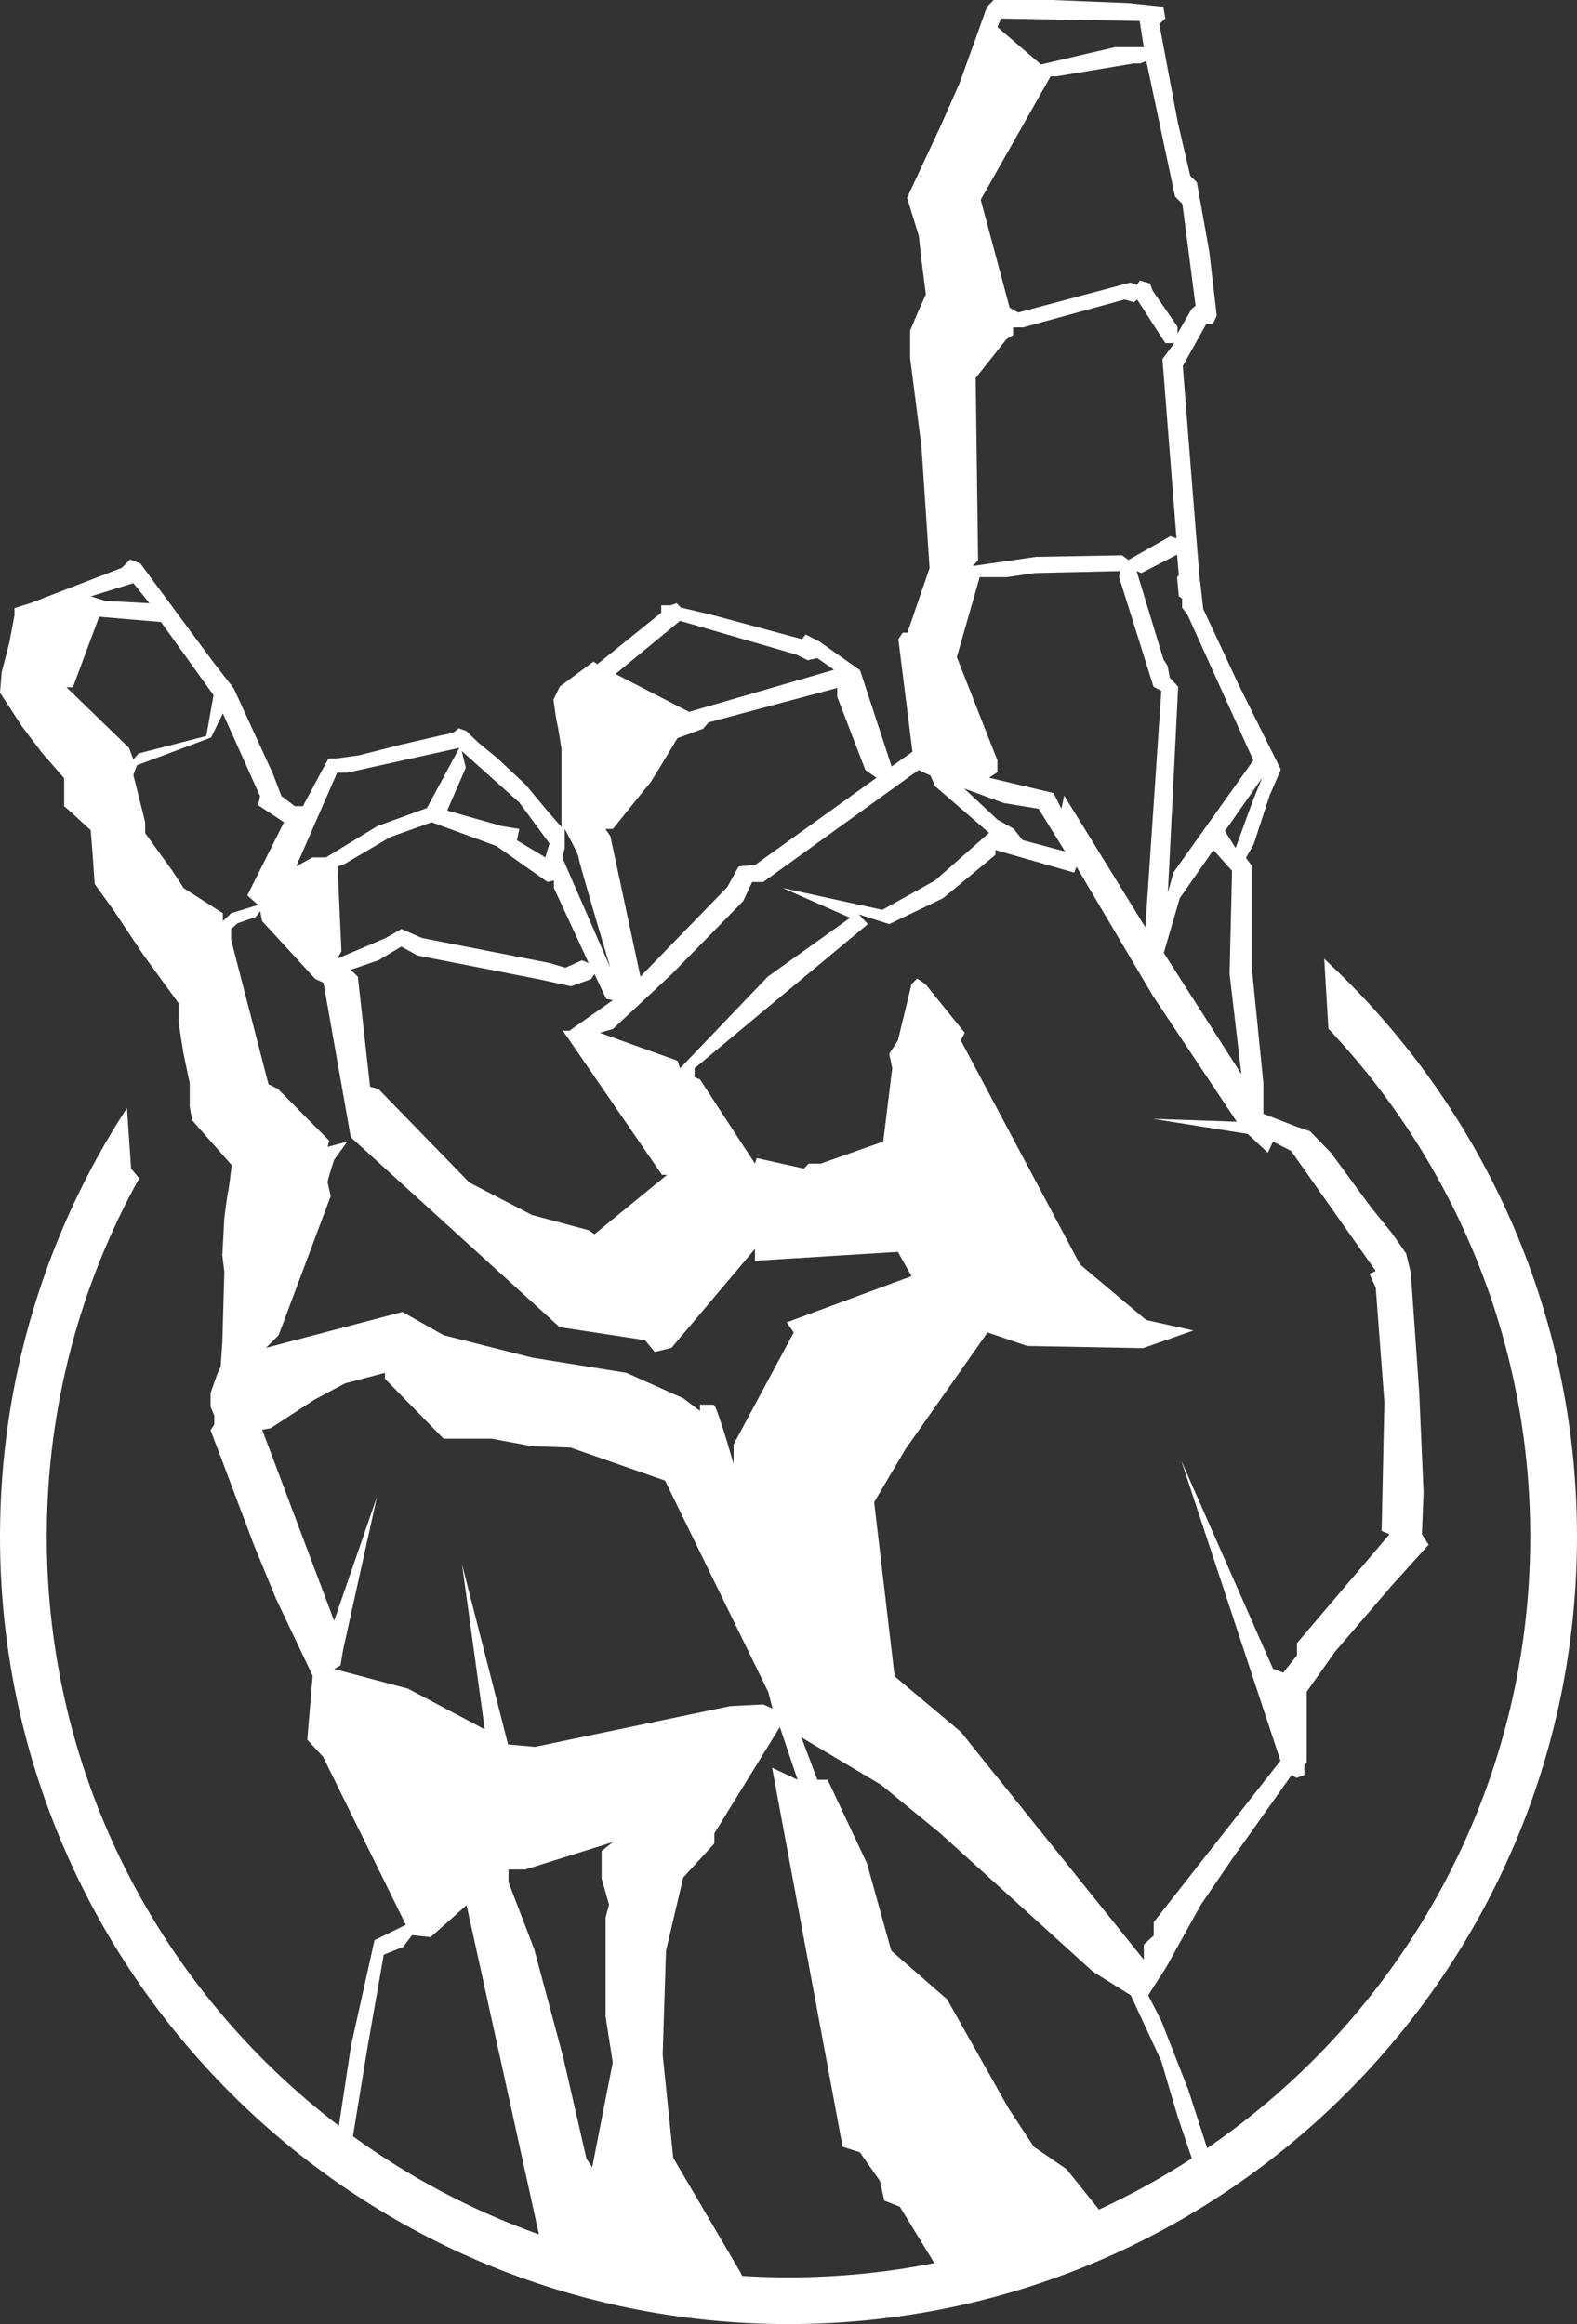<?xml version="1.0" encoding="UTF-8"?> <svg xmlns="http://www.w3.org/2000/svg" width="289" height="426" viewBox="0 0 289 426" fill="none"><rect x="0" y="0" width="289" height="426" fill="#333333" stroke="none"/><path fill-rule="evenodd" clip-rule="evenodd" d="M23.267 203.089C8.55 225.699 0 252.683 0 281.663C0 361.378 64.695 426 144.5 426C224.305 426 289 361.378 289 281.663C289 239.81 271.167 202.118 242.676 175.754L243.445 188.565C266.376 212.872 280.429 245.628 280.429 281.663C280.429 328.216 256.974 369.297 221.223 393.758L217.741 382.991C216.141 378.894 212.916 370.644 212.817 370.418C212.719 370.193 211.176 367.204 210.417 365.739L213.74 360.552L220.018 349.219L225.865 340.649L236.696 325.37L237.619 325.878L239.035 325.37V323.51L239.466 323.059V310.091L244.697 302.706L255.098 290.584L261.806 283.142L260.575 281.225L260.883 273.613L260.083 255.177L258.544 233.301L257.682 229.749L255.036 225.972L251.159 221.18L243.958 211.37L240.081 207.367L237.619 206.521L231.527 204.153V198.515L229.373 177.09V158.654L228.326 157.244L229.742 154.764L232.696 145.743L234.727 141.063L227.095 125.728L220.51 111.633L219.772 105.206L218.233 85.924L216.756 67.093L221.064 59.368H222.295L222.972 57.846L221.618 46.175L219.341 33.434L218.11 32.193L215.833 22.383L212.448 4.398L213.556 3.383L213.187 1.24L206.786 0.564L192.754 0H182.107L180.876 1.24L178.538 7.78L175.83 15.279L172.322 23.229L166.229 36.252L168.383 43.244L168.875 47.754L169.675 53.956L168.383 56.831L166.783 60.609V65.57L168.875 81.921L170.352 104.134L166.291 115.974H165.429L164.629 117.158L167.214 137.793L163.398 140.5L157.613 122.853L150.105 117.553L147.643 116.312L146.966 117.158L130.657 112.76L124.749 111.351L124.01 110.562L122.902 110.956H121.179V112.309L109.486 121.725L108.747 121.274L102.593 125.841L101.424 128.265C101.608 129.599 102.002 132.336 102.101 132.606C102.199 132.877 102.675 135.839 102.901 137.286V151.606L100.439 148.787L96.316 143.826L91.208 139.034L87.638 136.102L85.422 133.959L84.069 133.508L82.961 134.354L80.745 134.805L73.483 136.497L65.729 138.47L61.544 139.034H60.19L55.512 147.773H54.035L51.574 145.912L49.974 141.74L42.834 126.179L39.019 121.274L25.725 103.289L23.818 102.556L22.34 104.078L5.539 110.562L2.647 111.464V112.817L1.723 117.722L0.308 123.247L0 126.968L4.001 133.114L7.632 137.906L11.755 142.642V147.773L12.924 148.787L16.617 152.17C16.761 153.88 17.048 157.357 17.048 157.583C17.048 157.808 17.253 160.646 17.355 162.037L20.802 166.829L26.218 174.948L32.741 183.912V187.521L33.603 192.99L34.772 198.571V202.856L35.203 205.337L42.465 213.568C42.281 215.109 41.887 218.259 41.788 218.53C41.69 218.8 41.296 221.762 41.111 223.209L40.742 230.088L41.111 233.132L40.742 246.1L40.434 250.497L39.819 251.851L38.588 255.346V257.827L39.265 259.462V261.097L38.588 262.168L40.434 267.017L46.404 282.86L50.589 293.065L57.297 307.16L56.312 318.887L59.201 322.007L74.376 352.816L68.634 355.634L64.328 374.984L62.103 389.658C29.566 364.851 8.571 325.706 8.571 281.663C8.571 257.838 14.714 235.446 25.505 215.982L24.026 214.203L23.267 203.089ZM162.051 403.364L164.901 404.483L171.216 414.817C162.578 416.537 153.644 417.439 144.5 417.439C141.647 417.439 138.815 417.351 136.006 417.178L135.691 416.511L123.376 395.532L121.442 376.605L122.053 357.562L125.208 344.158L130.908 337.911V336.06L142.917 316.559L146.174 326.232L141.492 324.018L154.418 393.508L157.573 394.507L161.237 399.736L162.051 403.364ZM78.911 355.074L85.507 349.219L98.767 409.562C86.493 405.183 75.034 399.091 64.678 391.574L67.313 375.507L70.324 358.292L73.893 356.862L75.51 354.716L78.911 355.074ZM212.817 377.798L215.789 387.885L218.418 395.627C212.998 399.142 207.312 402.281 201.396 405.008L195.445 397.598L189.469 393.508L184.861 386.517L173.558 366.466L163.334 357.562L158.87 341.534L151.671 326.232H149.799L146.847 318.449L161.462 327.156L172.334 336.06L200.269 361.387L207.226 365.739L212.817 377.798ZM183.445 3.398C183.248 3.851 182.842 4.802 182.803 4.983L190.763 11.822L204.31 8.652H209.6L208.858 3.851L183.445 3.398ZM179.723 36.607L192.541 13.98H193.682L207.835 11.62H208.952L210.07 11.194L215.33 36.016L216.681 37.38L219.101 56.061L218.425 56.569L215.786 61.133V59.871L211.217 53.267L210.758 51.964L208.899 51.417L208.371 52.216L207.154 51.795L186.586 57.284L185.025 56.401L179.723 36.607ZM184.451 62.157L178.799 69.292L179.244 102.643L178.31 103.744L189.837 102.072L205.636 101.787L206.793 102.643L214.493 98.281L215.605 98.688L213.024 65.826L215.205 62.891H213.558L208.395 54.899L207.817 55.389L206.081 54.899L187.522 59.996H185.653V61.423L184.451 62.157ZM208.296 104.677L209.177 105.036L215.707 101.666L216.028 105.41L215.707 105.794L216.028 109.3L216.629 109.704V111.392L217.63 112.714L229.689 139.37L215.026 159.949L214.025 163.619L215.908 125.878L214.385 124.238L213.944 121.999L213.223 120.898L208.296 104.677ZM179.535 105.794L175.345 120.437L182.783 139.37V141.55L181.253 142.562L193.067 145.365L194.512 148.246L195.021 145.832L209.895 169.968L212.822 126.644L211.393 125.878L205.086 105.794L205.259 104.677L189.673 105.036L184.449 105.794H179.535ZM231.308 142.562L224.477 152.35L226.436 155.433L229.689 146.507L231.308 142.562ZM225.783 159.62L222.368 155.801L216.2 164.637L213.271 174.668L227.491 196.888L225.331 178.53L225.783 159.62ZM183.934 147.194L176.69 144.526L182.783 150.234L185.745 151.892L187.378 153.986L195.184 156.08L190.327 148.246L183.934 147.194ZM145.917 119.98L124.628 113.803L112.793 123.538L126.277 130.487L152.843 122.766L149.765 120.618L148.043 121.02L145.917 119.98ZM153.434 127.736V126.1L129.863 132.41L128.842 133.579L124.149 135.308C122.584 137.925 119.394 143.226 119.149 143.487C118.904 143.749 114.489 149.236 112.312 151.947H110.935L111.853 153.256L117.363 179.009L133.281 162.604L135.373 158.818L138.383 158.537L160.628 142.562L158.587 141.15L153.434 127.736ZM24.433 106.893L16.656 109.308L19.358 110.153L27.398 110.576L24.433 106.893ZM29.507 114.017L18.172 113.051L13.361 125.97H12.175L23.642 137.079L24.433 139.192L25.421 138.105L37.81 134.905L39.128 127.419L29.507 114.017ZM24.433 142.029L25.091 140.278L38.685 135.186L40.842 130.76L47.657 145.935L47.3 147.583L52.045 150.723L45.323 164.125L47.3 165.876L42.357 167.385L40.842 168.834V167.385L33.659 162.797L31.616 159.658L26.607 152.715V150.723L24.433 142.029ZM61.785 141.639L54.276 158.818L57.255 157.159H59.737L69.169 151.417L78.229 148.12L84.186 137.079L63.584 141.639H61.785ZM85.365 140.73L81.952 148.575L91.942 151.417L95.169 151.947L94.735 154.032L99.947 157.159L100.692 154.6L95.169 147.097L84.62 137.66L85.365 140.73ZM103.494 155.498L103.034 157.159L111.853 177.379C109.872 170.753 105.934 157.433 106.027 157.159C106.119 156.884 104.377 153.57 103.494 151.947V155.498ZM63.105 158.385L61.866 158.818L62.57 174.368L61.866 175.687L70.673 171.944L73.553 170.288L77.371 171.944L100.692 176.515L103.625 177.379L106.638 176.024L107.877 176.515L101.515 162.771V161.391L100.343 161.667L90.966 155.071L79.112 150.723L71.511 153.445L63.105 158.385ZM170.521 142.157L168.332 141.15L139.879 161.667H137.842L136.181 165.181L123.124 178.53L112.312 188.62L109.917 189.311L124.149 194.428L124.634 195.811L140.71 179.009L155.804 168.223L143.427 162.771L161.691 166.771L171.351 161.391L181.253 152.667L171.351 144.093L170.521 142.157ZM43.524 169.239L42.357 170.288V172.275L49.206 198.753L50.933 199.597L60.338 209.094L60.044 210.218L63.651 209.263L61.246 212.568C60.819 213.841 59.979 216.461 60.044 216.754C60.108 217.048 60.444 218.542 60.605 219.251L51.065 244.736L48.74 247.06L73.752 240.476L81.288 244.736L97.482 248.848L114.798 251.639L125.225 256.309L128.277 258.627V257.485H130.766C131.241 257.485 133.414 264.725 134.441 268.345V264.762L145.466 244.236L144.162 242.39L167.041 233.92L164.551 229.467L138.353 231.096V228.924L123.061 247.06L119.979 247.82L118.201 245.648L102.553 243.259L64.28 208.448L59.277 180.131L57.791 179.45L48.032 168.834L47.685 167.015L46.893 168.059L43.524 169.239ZM65.575 179.009L64.28 177.757L69.343 176.024L73.553 173.51L76.483 175.134L98.733 179.492L104.657 180.774L108.295 179.492L108.948 178.53L111.094 183.082L112.312 183.338L104.33 188.936H103.164L121.309 215.344H122.242L108.945 226.228L107.877 225.494L97.482 222.703L86.018 216.754L69.343 199.597L67.82 199.202L65.575 179.009ZM127.291 197.456V195.811L159.042 169.385L157.382 167.6L162.957 169.385L172.823 164.637L182.419 156.694V155.801L196.849 159.949L197.282 158.876L211.279 182.538L226.647 205.606L211.279 205.078L228.667 207.854L232.347 211.291L233.285 209.255L236.604 210.96L252.116 232.971L250.961 233.499L252.116 236.011L253.703 257.03L253.198 280.627L254.641 281.222L237.686 301.183V303.43L235.161 306.603L233.285 305.876L216.474 267.738L234.655 322.731L211.423 352.342V354.788L209.619 356.44V359.217L176.069 317.443L163.948 307.264L160.196 275.339L165.896 265.689L180.976 244.236L188.263 246.719L209.475 247.115L218.71 243.877L210.052 241.96L197.931 231.781L176.069 190.699L176.791 189.311L169.617 180.413L168.076 179.354L167.041 180.413L164.551 190.699L162.957 193.17L163.508 195.811L161.856 209.255L150.408 213.289H148.206L147.326 214.196L138.684 212.28L138.353 213.289L128.281 197.859L127.291 197.456ZM49.591 261.795L48.038 262.062L61.234 297.084L69.094 274.328L62.884 302.373L62.399 305.262L61.234 305.928L74.77 309.528L88.839 316.995L84.667 286.728L93.109 319.751L98.057 320.195L133.813 312.728L139.877 312.417L141.575 313.173L140.799 310.151L121.878 271.395L104.607 265.35L97.482 265.084L90.101 263.706H81.288L70.549 252.728V251.639L63.224 253.573L57.644 256.55L49.591 261.795ZM93.195 342.675V345.023L97.904 357.293L103.188 376.992L107.478 395.684L108.525 397.266L112.292 378.047L110.984 369.659V351.446L111.612 349.145L110.251 344.304V339.272L112.344 337.642L96.282 342.675H93.195Z" fill="white"></path></svg> 
